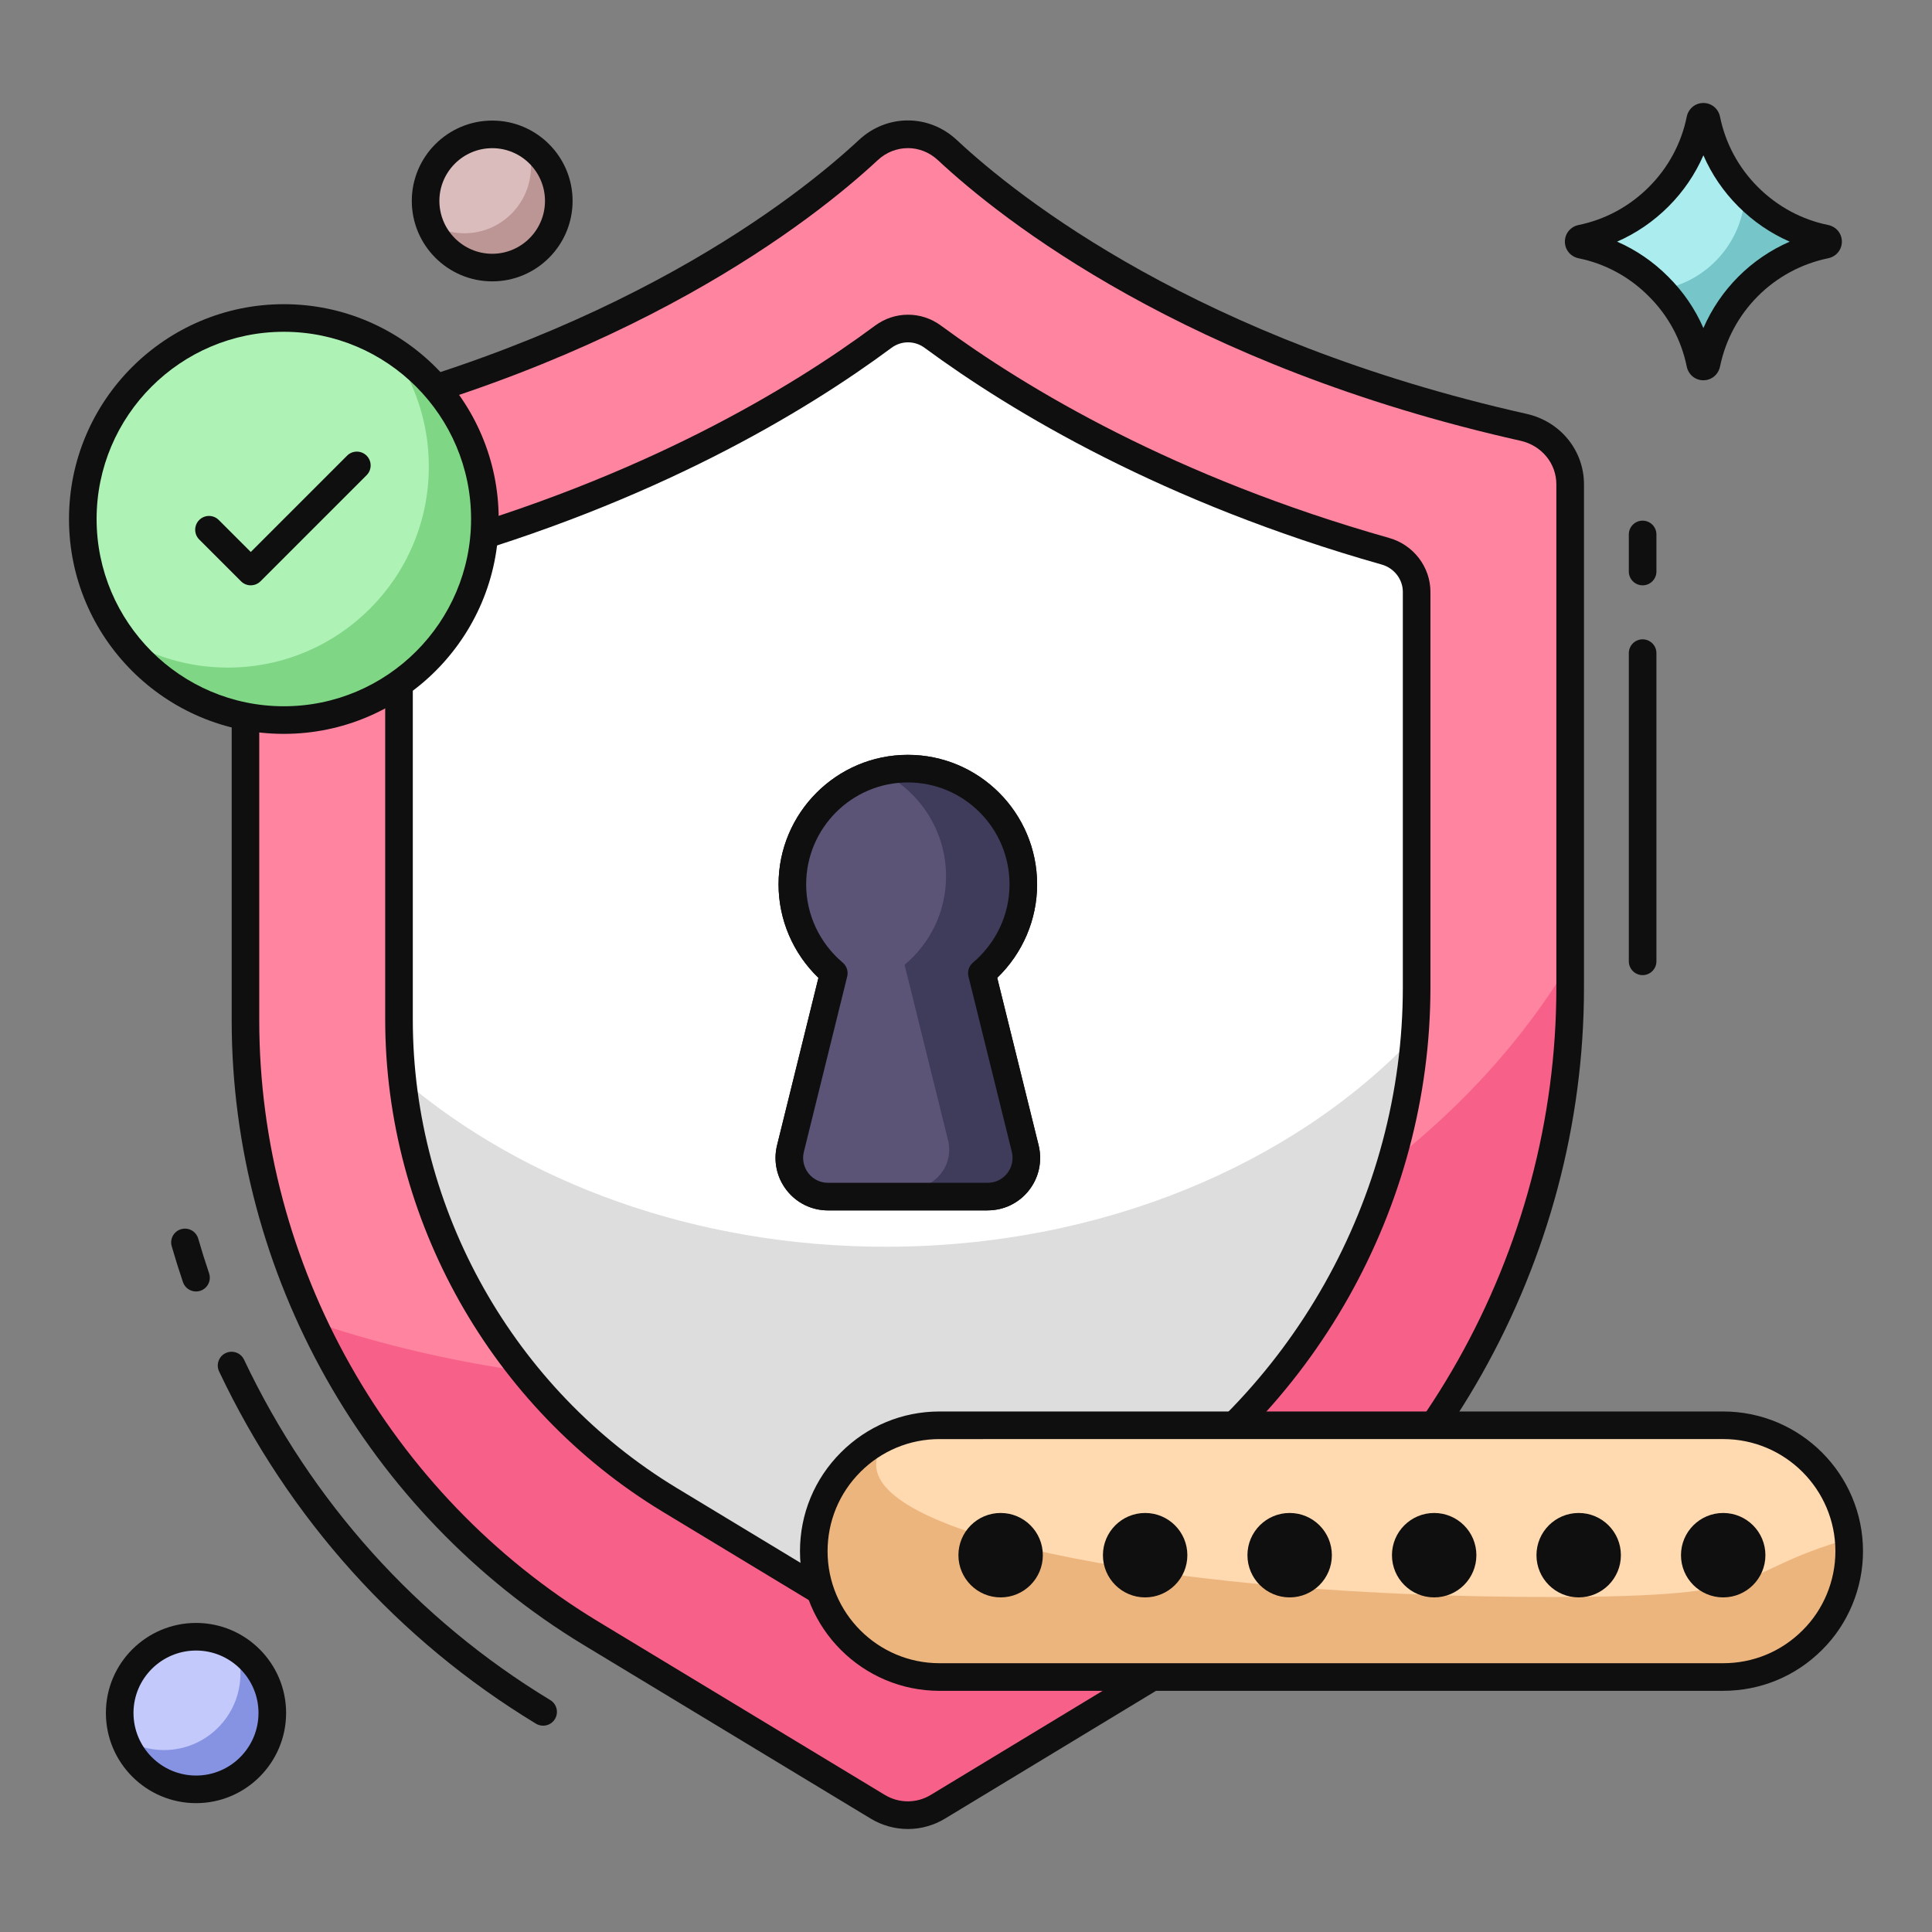 <svg id="Layer_1" enable-background="new 0 0 105 105" viewBox="0 0 105 105" xmlns="http://www.w3.org/2000/svg"><rect x="0" y="0" width="105" height="105" fill="#808080" stroke="none"/><g><g><g><g><g><path d="m85.335 26.321v27.357c0 14.721-7.708 28.368-20.297 35.997l-14.057 8.514c-1.011.615-2.274.615-3.285 0l-15.59-9.43c-11.657-7.06-18.765-19.681-18.765-33.296v-29.141c0-1.501 1.043-2.764 2.512-3.096 17.311-3.886 27.262-11.278 31.338-15.069 1.216-1.138 3.08-1.138 4.296 0 4.059 3.791 14.01 11.183 31.321 15.069 1.469.332 2.527 1.595 2.527 3.096z" fill="#ff84a0"/></g></g><g><g><path d="m85.338 52.246v1.429c0 14.728-7.71 28.366-20.303 36l-14.053 8.509c-1.014.614-2.273.614-3.287 0l-15.589-9.43c-6.742-4.07-11.964-10.014-15.158-16.941 6.45 2.182 13.623 3.394 21.163 3.394 21.087 0 39.21-9.429 47.227-22.96z" fill="#f76189"/></g></g><g><g><path d="m36.392 81.51c-9.07-5.493-14.706-15.494-14.706-26.098v-23.245c0-1.032.702-1.927 1.695-2.207 11.502-3.241 19.509-7.866 24.623-11.658.804-.596 1.886-.597 2.691-.004 4.908 3.614 12.978 8.369 24.606 11.662.991.281 1.692 1.175 1.692 2.205v21.503c0 11.668-6.211 22.68-16.208 28.739l-10.259 6.213c-.73.442-1.646.442-2.376.001z" fill="#fff"/></g></g><g><g><path d="m76.876 56.331c-.845 10.659-6.866 20.472-16.095 26.078l-10.26 6.205c-.722.445-1.643.445-2.365.015l-11.764-7.126c-8.14-4.914-13.515-13.484-14.529-22.853 6.573 5.621 15.926 9.108 26.278 9.108 11.734-0 22.162-4.485 28.735-11.426z" fill="#ddd"/></g></g><g><g><path d="m10.653 70.189c-.312 0-.604-.197-.71-.509-.218-.645-.422-1.295-.611-1.949-.115-.398.115-.814.513-.928.398-.115.813.115.928.513.182.633.379 1.26.59 1.883.133.392-.077.818-.47.951-.08.027-.161.04-.241.04z" fill="#0f0f0f"/></g></g><g><g><path d="m29.518 93.787c-.133 0-.267-.035-.388-.108-7.48-4.531-13.435-11.15-17.222-19.143-.177-.374-.018-.822.356-.999.376-.177.822-.017.999.357 3.661 7.726 9.416 14.124 16.644 18.502.354.215.467.676.253 1.03-.141.233-.389.361-.642.361z" fill="#0f0f0f"/></g></g><g><g><path d="m49.339 99.402c-.703 0-1.406-.191-2.033-.573l-15.588-9.429c-11.798-7.145-19.126-20.149-19.126-33.938v-29.141c0-1.842 1.273-3.416 3.097-3.827 17.83-4.002 27.613-11.743 30.992-14.886 1.516-1.418 3.804-1.417 5.319.001 3.362 3.14 13.112 10.875 30.973 14.885 1.833.414 3.113 1.988 3.113 3.828v27.357c0 14.877-7.916 28.916-20.658 36.638l-14.058 8.514c-.626.381-1.328.572-2.03.572zm-.001-91.351c-.584 0-1.169.218-1.636.654-3.469 3.227-13.499 11.17-31.686 15.252-1.133.256-1.926 1.229-1.926 2.364v29.141c0 13.267 7.052 25.78 18.403 32.654l15.589 9.43c.775.471 1.735.472 2.507.001l14.059-8.515c12.297-7.452 19.936-20.999 19.936-35.355v-27.357c0-1.134-.799-2.106-1.942-2.364-18.219-4.089-28.216-12.028-31.668-15.252-.467-.436-1.052-.655-1.637-.655z" fill="#0f0f0f"/></g></g><g><g><path d="m49.336 89.705c-.545 0-1.09-.147-1.576-.441l-11.757-7.112s0 0-0 0c-9.294-5.629-15.068-15.875-15.068-26.74v-23.245c0-1.352.921-2.557 2.241-2.928 11.758-3.313 19.748-8.104 24.379-11.539 1.07-.793 2.509-.796 3.583-.005 4.676 3.442 12.698 8.24 24.366 11.544 1.317.373 2.237 1.577 2.237 2.927v21.503c0 11.929-6.349 23.187-16.569 29.38l-10.259 6.214c-.486.294-1.032.442-1.577.442zm-12.556-8.836 11.757 7.112c.493.298 1.106.299 1.599-.001l10.259-6.213c9.774-5.923 15.846-16.689 15.846-28.097v-21.503c0-.682-.471-1.293-1.146-1.484-11.883-3.366-20.07-8.264-24.846-11.78-.539-.397-1.263-.397-1.8.002-4.733 3.51-12.889 8.403-24.866 11.778-.676.19-1.148.801-1.148 1.485v23.245c0 10.344 5.497 20.098 14.345 25.457h-0z" fill="#0f0f0f"/></g></g><g><g><g><path d="m100.5 84.308c0 1.878-.763 3.601-2.005 4.829-1.243 1.243-2.951 2.006-4.843 2.006h-42.591c-3.77 0-6.834-3.065-6.834-6.834 0-1.892.762-3.6 2.005-4.843 1.243-1.242 2.937-2.005 4.829-2.005h42.591c3.784 0 6.848 3.064 6.848 6.848z" fill="#ffd9b0"/></g></g><g><g><path d="m100.5 84.309c0 1.878-.763 3.6-2.005 4.829-1.243 1.242-2.951 2.005-4.843 2.005h-42.591c-3.77 0-6.834-3.064-6.834-6.834 0-1.893.762-3.601 2.005-4.843.692-.692 1.511-1.229 2.443-1.567-.692.536-1.059 1.116-1.059 1.708 0 3.968 16.407 7.187 36.655 7.187 12.651 0 9.622-1.256 16.201-3.162.014.225.028.452.028.678z" fill="#edb57e"/></g></g><g><g><path d="m93.652 91.893h-42.591c-4.182 0-7.584-3.402-7.584-7.584 0-2.03.79-3.938 2.225-5.373 1.435-1.435 3.338-2.225 5.359-2.225h42.591c4.189 0 7.598 3.408 7.598 7.597 0 2.009-.812 3.964-2.228 5.362-1.432 1.432-3.34 2.222-5.371 2.222zm-42.591-13.682c-1.621 0-3.147.634-4.299 1.785-1.151 1.151-1.785 2.683-1.785 4.312 0 3.355 2.729 6.084 6.084 6.084h42.591c1.63 0 3.162-.634 4.313-1.786 1.136-1.122 1.785-2.688 1.785-4.299 0-3.362-2.736-6.097-6.098-6.097z" fill="#0f0f0f"/></g></g><g><g><circle cx="54.382" cy="84.521" fill="#0f0f0f" r="2.294"/></g></g><g><g><circle cx="62.236" cy="84.521" fill="#0f0f0f" r="2.294"/></g></g><g><g><circle cx="70.09" cy="84.521" fill="#0f0f0f" r="2.294"/></g></g><g><g><circle cx="77.944" cy="84.521" fill="#0f0f0f" r="2.294"/></g></g><g><g><circle cx="85.798" cy="84.521" fill="#0f0f0f" r="2.294"/></g></g><g><g><circle cx="93.652" cy="84.521" fill="#0f0f0f" r="2.294"/></g></g></g><g><g><circle cx="15.426" cy="28.207" fill="#aff2b6" r="10.926"/></g></g><g><g><path d="m26.354 28.21c0 6.035-4.891 10.926-10.926 10.926-3.639 0-6.859-1.78-8.849-4.518 1.68 1.049 3.67 1.664 5.801 1.664 6.034 0 10.926-4.891 10.926-10.926 0-2.387-.762-4.596-2.069-6.4 3.079 1.936 5.117 5.358 5.117 9.254z" fill="#7fd685"/></g></g><g><g><path d="m15.426 39.884c-6.438 0-11.676-5.238-11.676-11.676s5.238-11.676 11.676-11.676c6.438 0 11.676 5.238 11.676 11.676s-5.238 11.676-11.676 11.676zm0-21.852c-5.611 0-10.176 4.565-10.176 10.176s4.565 10.176 10.176 10.176c5.611 0 10.176-4.565 10.176-10.176s-4.565-10.176-10.176-10.176z" fill="#0f0f0f"/></g></g><g><g><path d="m13.628 31.811c-.192 0-.384-.073-.53-.22l-2.27-2.27c-.293-.293-.293-.768 0-1.061.293-.293.768-.293 1.061 0l1.739 1.739 5.235-5.235c.293-.293.768-.293 1.061 0 .293.293.293.768 0 1.061l-5.765 5.765c-.146.146-.338.22-.53.22z" fill="#0f0f0f"/></g></g><g><g><path d="m89.273 52.996c-.414 0-.75-.336-.75-.75v-16.75c0-.414.336-.75.75-.75s.75.336.75.75v16.75c0 .414-.336.75-.75.75z" fill="#0f0f0f"/></g></g><g><g><path d="m89.273 31.811c-.414 0-.75-.336-.75-.75v-2.015c0-.414.336-.75.75-.75s.75.336.75.75v2.015c0 .414-.336.75-.75.75z" fill="#0f0f0f"/></g></g></g><g><g><g><path d="m99.207 13.302c-3.244.668-5.795 3.228-6.463 6.471-.04.193-.298.193-.338 0-.33-1.626-1.135-3.075-2.27-4.201-1.119-1.127-2.568-1.94-4.193-2.27-.193-.04-.193-.298 0-.338 1.626-.33 3.075-1.143 4.201-2.27 1.127-1.127 1.932-2.576 2.262-4.201.04-.193.298-.193.338 0 .33 1.626 1.135 3.075 2.262 4.201 1.127 1.127 2.576 1.94 4.201 2.27.193.04.193.298-0.0.338z" fill="#abecef"/></g></g><g><g><path d="m99.21 13.298c-3.251.668-5.8 3.229-6.468 6.479-.044.186-.295.186-.339 0-.317-1.554-1.051-2.944-2.101-4.038 2.517-.46 4.432-2.605 4.542-5.231.044.066.109.131.164.186 1.127 1.127 2.572 1.937 4.203 2.265.186.044.186.306-0.0.339z" fill="#75c5c9"/></g></g><g><g><path d="m92.575 20.668c-.44 0-.812-.305-.903-.741-.295-1.454-1.008-2.775-2.064-3.823-1.053-1.061-2.371-1.774-3.814-2.067-.441-.092-.746-.464-.746-.905 0-.441.306-.812.743-.903 1.443-.293 2.764-1.007 3.823-2.066 1.052-1.052 1.764-2.373 2.057-3.82.092-.441.464-.746.904-.746.44 0 .812.305.903.741.295 1.453 1.006 2.773 2.058 3.825 1.059 1.058 2.379 1.772 3.82 2.065.44.091.745.462.746.903 0.0.441-.305.813-.742.904-0.0 0-.001 0-.001 0-2.961.61-5.269 2.921-5.88 5.888-.092.439-.463.744-.904.744zm-4.689-7.535c1.03.45 1.974 1.095 2.783 1.911.813.807 1.457 1.751 1.907 2.786.913-2.103 2.591-3.782 4.691-4.696-1.031-.45-1.977-1.094-2.791-1.909-.81-.81-1.452-1.753-1.9-2.785-.448 1.031-1.09 1.975-1.901 2.785-.814.814-1.759 1.458-2.789 1.908zm11.322.169h.01z" fill="#0f0f0f"/></g></g></g><g><g><g><path d="m14.799 93.096c0 2.295-1.856 4.151-4.143 4.151-2.295 0-4.151-1.856-4.151-4.151 0-2.287 1.856-4.143 4.151-4.143 2.287 0 4.143 1.856 4.143 4.143z" fill="#c3c9fb"/></g></g><g><g><path d="m14.8 93.095c0 2.292-1.861 4.152-4.142 4.152-1.792 0-3.33-1.146-3.907-2.742.627.382 1.371.607 2.164.607 2.292 0 4.152-1.861 4.152-4.152 0-.48-.078-.95-.235-1.381 1.175.725 1.968 2.027 1.968 3.516z" fill="#8693e2"/></g></g><g><g><path d="m10.656 97.997c-2.702 0-4.901-2.198-4.901-4.901 0-2.698 2.199-4.893 4.901-4.893 2.698 0 4.893 2.195 4.893 4.893 0 2.702-2.195 4.901-4.893 4.901zm0-8.294c-1.875 0-3.401 1.522-3.401 3.393 0 1.875 1.525 3.401 3.401 3.401 1.871 0 3.393-1.526 3.393-3.401 0-1.871-1.522-3.393-3.393-3.393z" fill="#0f0f0f"/></g></g></g><g><g><g><path d="m30.369 10.92c0 2.003-1.62 3.623-3.616 3.623-2.003 0-3.623-1.62-3.623-3.623 0-1.996 1.62-3.616 3.623-3.616 1.996 0 3.616 1.62 3.616 3.616z" fill="#dabcbc"/></g></g><g><g><path d="m30.369 10.918c0 2-1.624 3.624-3.615 3.624-1.564 0-2.906-1-3.41-2.393.547.333 1.197.53 1.889.53 2 0 3.624-1.624 3.624-3.624 0-.419-.068-.829-.205-1.205 1.026.633 1.718 1.769 1.718 3.068z" fill="#bc9595"/></g></g><g><g><path d="m26.753 15.292c-2.411 0-4.373-1.962-4.373-4.373 0-2.407 1.961-4.366 4.373-4.366 2.407 0 4.366 1.958 4.366 4.366-0 2.411-1.958 4.373-4.366 4.373zm0-7.239c-1.584 0-2.873 1.286-2.873 2.866 0 1.584 1.289 2.873 2.873 2.873 1.58 0 2.866-1.289 2.866-2.873-0-1.58-1.286-2.866-2.866-2.866z" fill="#0f0f0f"/></g></g></g></g><g><g><g><path d="m53.679 65.783h-8.681c-.878 0-1.692-.395-2.235-1.083-.546-.691-.741-1.582-.535-2.442l2.252-9.114c-1.383-1.334-2.167-3.16-2.167-5.079 0-3.883 3.152-7.041 7.026-7.041s7.026 3.159 7.026 7.041c0 1.918-.785 3.744-2.168 5.078l2.252 9.108c.207.867.012 1.757-.534 2.448-.543.688-1.358 1.082-2.235 1.082zm-4.34-23.258c-3.047 0-5.526 2.486-5.526 5.541 0 1.633.724 3.183 1.987 4.25.218.184.312.476.244.753l-2.358 9.543c-.097.406-.004.83.255 1.159.257.325.643.512 1.058.512h8.681c.416 0 .801-.187 1.058-.512.259-.329.352-.753.254-1.165l-2.358-9.537c-.068-.277.026-.568.244-.753 1.263-1.068 1.988-2.617 1.988-4.25-0-3.055-2.479-5.541-5.526-5.541z" fill="#0f0f0f"/></g></g></g><g><g><g><path d="m53.678 65.032h-8.68c-1.361 0-2.359-1.27-2.041-2.601l2.359-9.543c-1.376-1.164-2.253-2.888-2.253-4.823 0-3.479 2.813-6.291 6.276-6.291 3.463 0 6.276 2.813 6.276 6.291 0 1.935-.877 3.66-2.253 4.823l2.359 9.543c.318 1.331-.681 2.601-2.042 2.601z" fill="#5b5476"/></g></g><g><g><path d="m53.671 65.035h-8.665c-.496 0-.943-.159-1.295-.447h5.771c1.359 0 2.366-1.263 2.046-2.606l-2.366-9.545c1.375-1.151 2.254-2.877 2.254-4.812 0-2.494-1.455-4.652-3.549-5.676.48-.112.959-.176 1.471-.176 3.469 0 6.283 2.813 6.283 6.299 0 1.934-.879 3.645-2.254 4.813l2.35 9.544c.32 1.327-.671 2.606-2.046 2.606z" fill="#3f3b5b"/></g></g><g><g><path d="m53.679 65.782h-8.681c-.878 0-1.692-.395-2.235-1.083-.546-.691-.741-1.582-.535-2.442l2.252-9.114c-1.383-1.334-2.167-3.16-2.167-5.078 0-3.883 3.152-7.041 7.026-7.041s7.026 3.159 7.026 7.041c0 1.918-.785 3.744-2.168 5.078l2.252 9.108c.207.867.012 1.757-.534 2.448-.543.688-1.358 1.082-2.235 1.082zm-4.34-23.258c-3.047 0-5.526 2.486-5.526 5.541 0 1.633.724 3.182 1.987 4.251.218.184.312.476.244.752l-2.358 9.543c-.097.406-.004.83.255 1.159.257.325.643.512 1.058.512h8.681c.416 0 .801-.187 1.058-.512.259-.329.352-.753.254-1.165l-2.358-9.537c-.068-.277.026-.568.244-.752 1.263-1.069 1.988-2.618 1.988-4.251-0-3.055-2.479-5.541-5.526-5.541z" fill="#0f0f0f"/></g></g></g></g></svg>